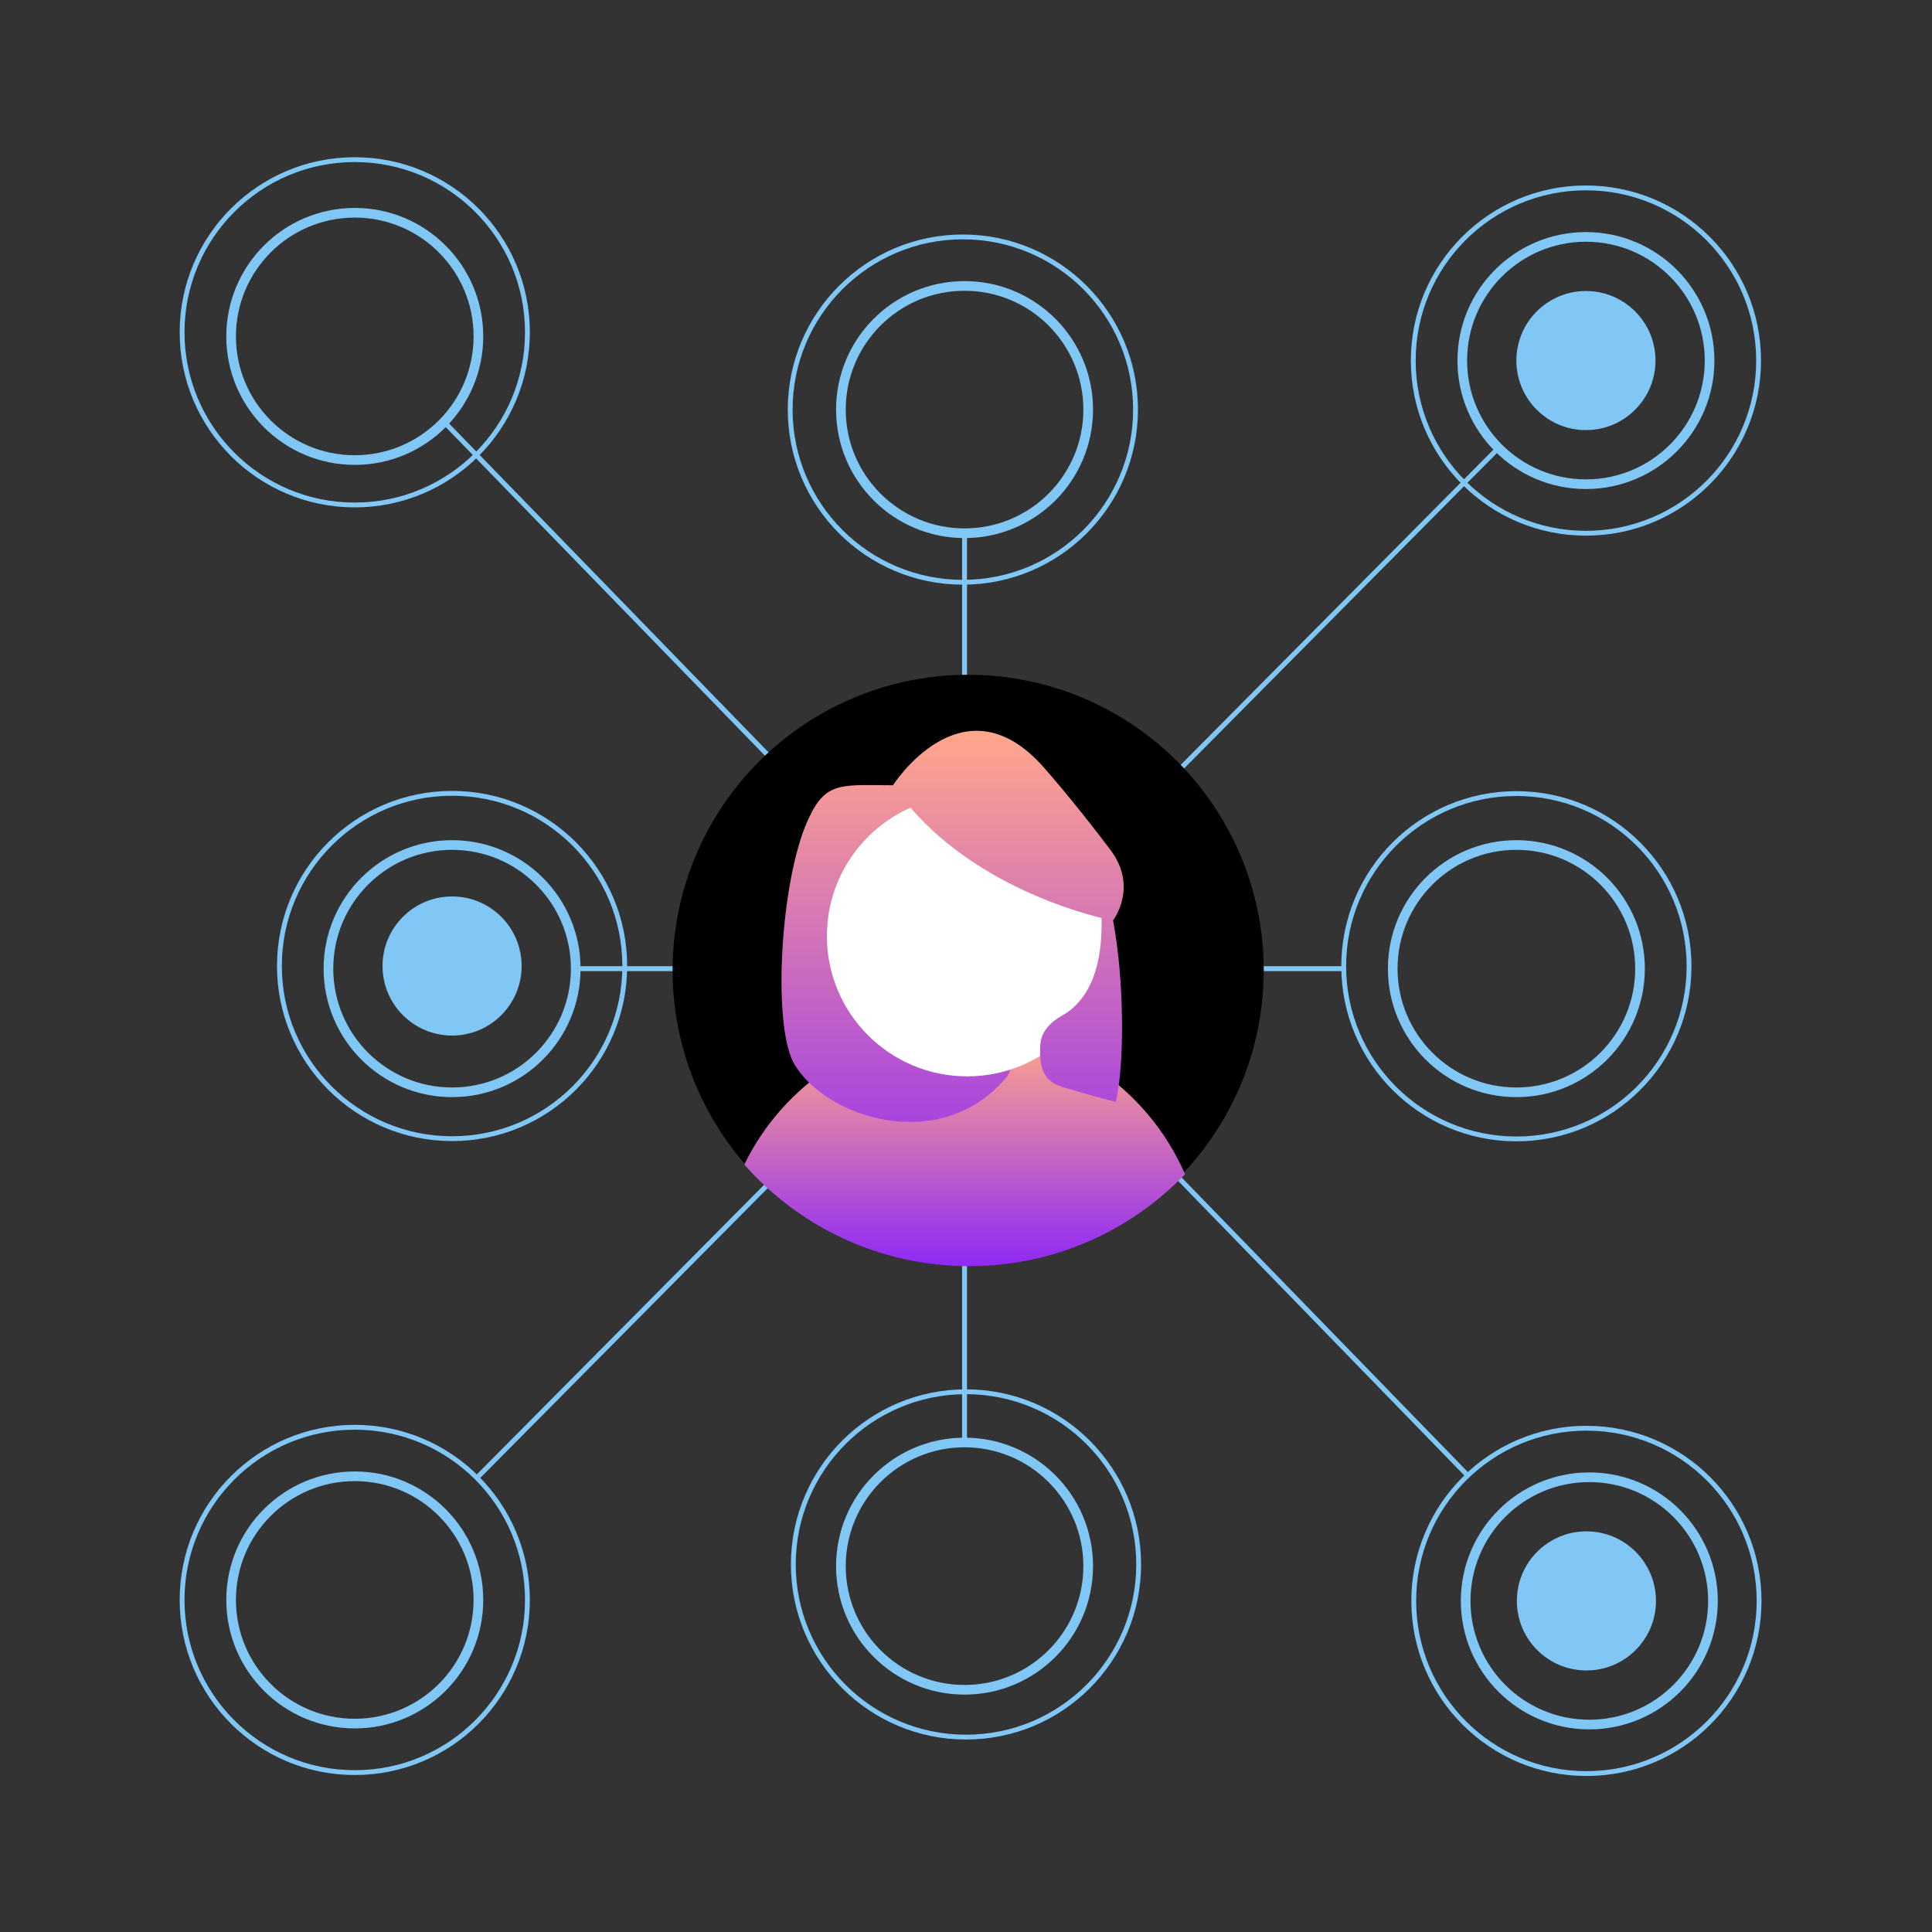 <?xml version="1.0" encoding="utf-8"?>
<!-- Generator: Adobe Illustrator 24.0.1, SVG Export Plug-In . SVG Version: 6.00 Build 0)  -->
<svg version="1.1" xmlns="http://www.w3.org/2000/svg" xmlns:xlink="http://www.w3.org/1999/xlink" x="0px" y="0px"
	 viewBox="0 0 800 800" style="enable-background:new 0 0 800 800;" xml:space="preserve">
<rect x="0" y="0" width="800" height="800" fill="#333333" stroke="none"/>
<style type="text/css">
	.st0{display:none;}
	.st1{display:inline;fill:#871FFF;}
	.st2{fill:none;stroke:#80C7F5;stroke-width:2.041;stroke-miterlimit:10;}
	.st3{fill:none;stroke:#80C7F5;stroke-width:4;stroke-miterlimit:10;}
	.st4{fill:none;stroke:#80C7F5;stroke-width:2;stroke-miterlimit:10;}
	.st5{fill:#80C7F5;}
	.st6{fill:url(#SVGID_1_);}
	.st7{fill:url(#SVGID_2_);}
	.st8{fill:#FFFFFF;}
	.st9{fill:url(#SVGID_3_);}
</style>
<g id="Layer_1" class="st0">
	<rect x="-7.2" y="-7.2" class="st1" width="814.5" height="814.5"/>
</g>
<g id="Layer_2">
	<line class="st2" x1="607.8" y1="611" x2="183.2" y2="174"/>
	<line class="st2" x1="620.9" y1="185.1" x2="198.1" y2="611.3"/>
	<line class="st2" x1="556.4" y1="401.1" x2="238.4" y2="401.1"/>
	<line class="st2" x1="399.4" y1="221.6" x2="399.4" y2="596.5"/>
	<g>
		<g>
			<circle cx="400.9" cy="401.8" r="122.4"/>
		</g>
	</g>
	<g>
		<circle class="st3" cx="146.9" cy="139.3" r="51.2"/>
	</g>
	<g>
		<circle class="st3" cx="658.1" cy="662.9" r="51.2"/>
	</g>
	<g>
		<circle class="st3" cx="399.4" cy="648.5" r="51.2"/>
	</g>
	<g>
		<circle class="st3" cx="399.4" cy="169.6" r="51.2"/>
	</g>
	<g>
		<circle class="st4" cx="627.9" cy="400.1" r="71.5"/>
	</g>
	<g>
		<circle class="st4" cx="656.7" cy="149.3" r="71.5"/>
	</g>
	<g>
		<circle class="st4" cx="398.7" cy="169.6" r="71.5"/>
	</g>
	<g>
		<circle class="st4" cx="146.9" cy="137.6" r="71.5"/>
	</g>
	<g>
		<circle class="st4" cx="187.2" cy="400" r="71.5"/>
	</g>
	<g>
		<circle class="st4" cx="146.9" cy="662.5" r="71.5"/>
	</g>
	<g>
		<circle class="st4" cx="400" cy="647.8" r="71.5"/>
	</g>
	<g>
		<circle class="st4" cx="656.9" cy="662.9" r="71.5"/>
	</g>
	<g>
		<circle class="st3" cx="627.9" cy="401.1" r="51.2"/>
	</g>
	<g>
		<circle class="st3" cx="187.2" cy="401.1" r="51.2"/>
	</g>
	<g>
		<circle class="st3" cx="146.9" cy="662.5" r="51.2"/>
	</g>
	<g>
		<circle class="st3" cx="656.7" cy="149.3" r="51.2"/>
	</g>
	<g>
		<circle class="st5" cx="187.2" cy="400" r="28.8"/>
	</g>
	<g>
		<circle class="st5" cx="656.9" cy="662.9" r="28.8"/>
	</g>
	<g>
		<circle class="st5" cx="656.7" cy="149.3" r="28.8"/>
	</g>
	<g>
		<linearGradient id="SVGID_1_" gradientUnits="userSpaceOnUse" x1="399.44" y1="532.003" x2="399.44" y2="428.992">
			<stop  offset="8.011200e-04" style="stop-color:#871FFF"/>
			<stop  offset="0.998" style="stop-color:#FFA68C"/>
		</linearGradient>
		<path class="st6" d="M401.3,524.3c35.1,0,66.8-14.6,89.4-38.1c-15.5-35.6-50.9-60.5-92.2-60.5c-39.7,0-74,23-90.3,56.5
			C330.9,508,364.2,524.3,401.3,524.3z"/>
		<linearGradient id="SVGID_2_" gradientUnits="userSpaceOnUse" x1="372.767" y1="526.467" x2="372.767" y2="303.945">
			<stop  offset="8.011200e-04" style="stop-color:#871FFF"/>
			<stop  offset="0.998" style="stop-color:#FFA68C"/>
		</linearGradient>
		<path class="st7" d="M416.4,446.5c-27.4,32.1-75.6,16.1-88-6.8c-8.5-16.9-5.2-74.6,5.9-99.6c7.7-17.4,13.8-14.9,39.4-14.9
			c17.6,0,30.8,3.9,39.5,20.8C423.4,365.9,424.9,438.1,416.4,446.5"/>
		<circle class="st8" cx="400.5" cy="387.6" r="58.1"/>
		<linearGradient id="SVGID_3_" gradientUnits="userSpaceOnUse" x1="417.619" y1="526.467" x2="417.619" y2="303.945">
			<stop  offset="8.011200e-04" style="stop-color:#871FFF"/>
			<stop  offset="0.998" style="stop-color:#FFA68C"/>
		</linearGradient>
		<path class="st9" d="M460.9,381.1c0,0,10.6-13.7-1.1-29.2c-16.9-22.4-29-35.7-29-35.7c-32.9-35.1-61,8.9-61,8.9
			c25.6,37.4,71.6,51.4,86.3,55c0.4,13.4-1.8,32.3-16.4,40.5c-9.3,5.2-8.9,11.5-9,13.5c-0.4,13.7,5.5,15.1,14.4,17.5
			c0,0,0-0.1,0-0.1c0.1,0,0.1,0.1,0.2,0.1c0,0,0,0,0,0c0,0,0.1,0.1,0.1,0.1c2.4,0.7,13.3,3.9,16.6,4.5
			C465.8,440.7,465.5,405.3,460.9,381.1L460.9,381.1z"/>
	</g>
</g>
</svg>
